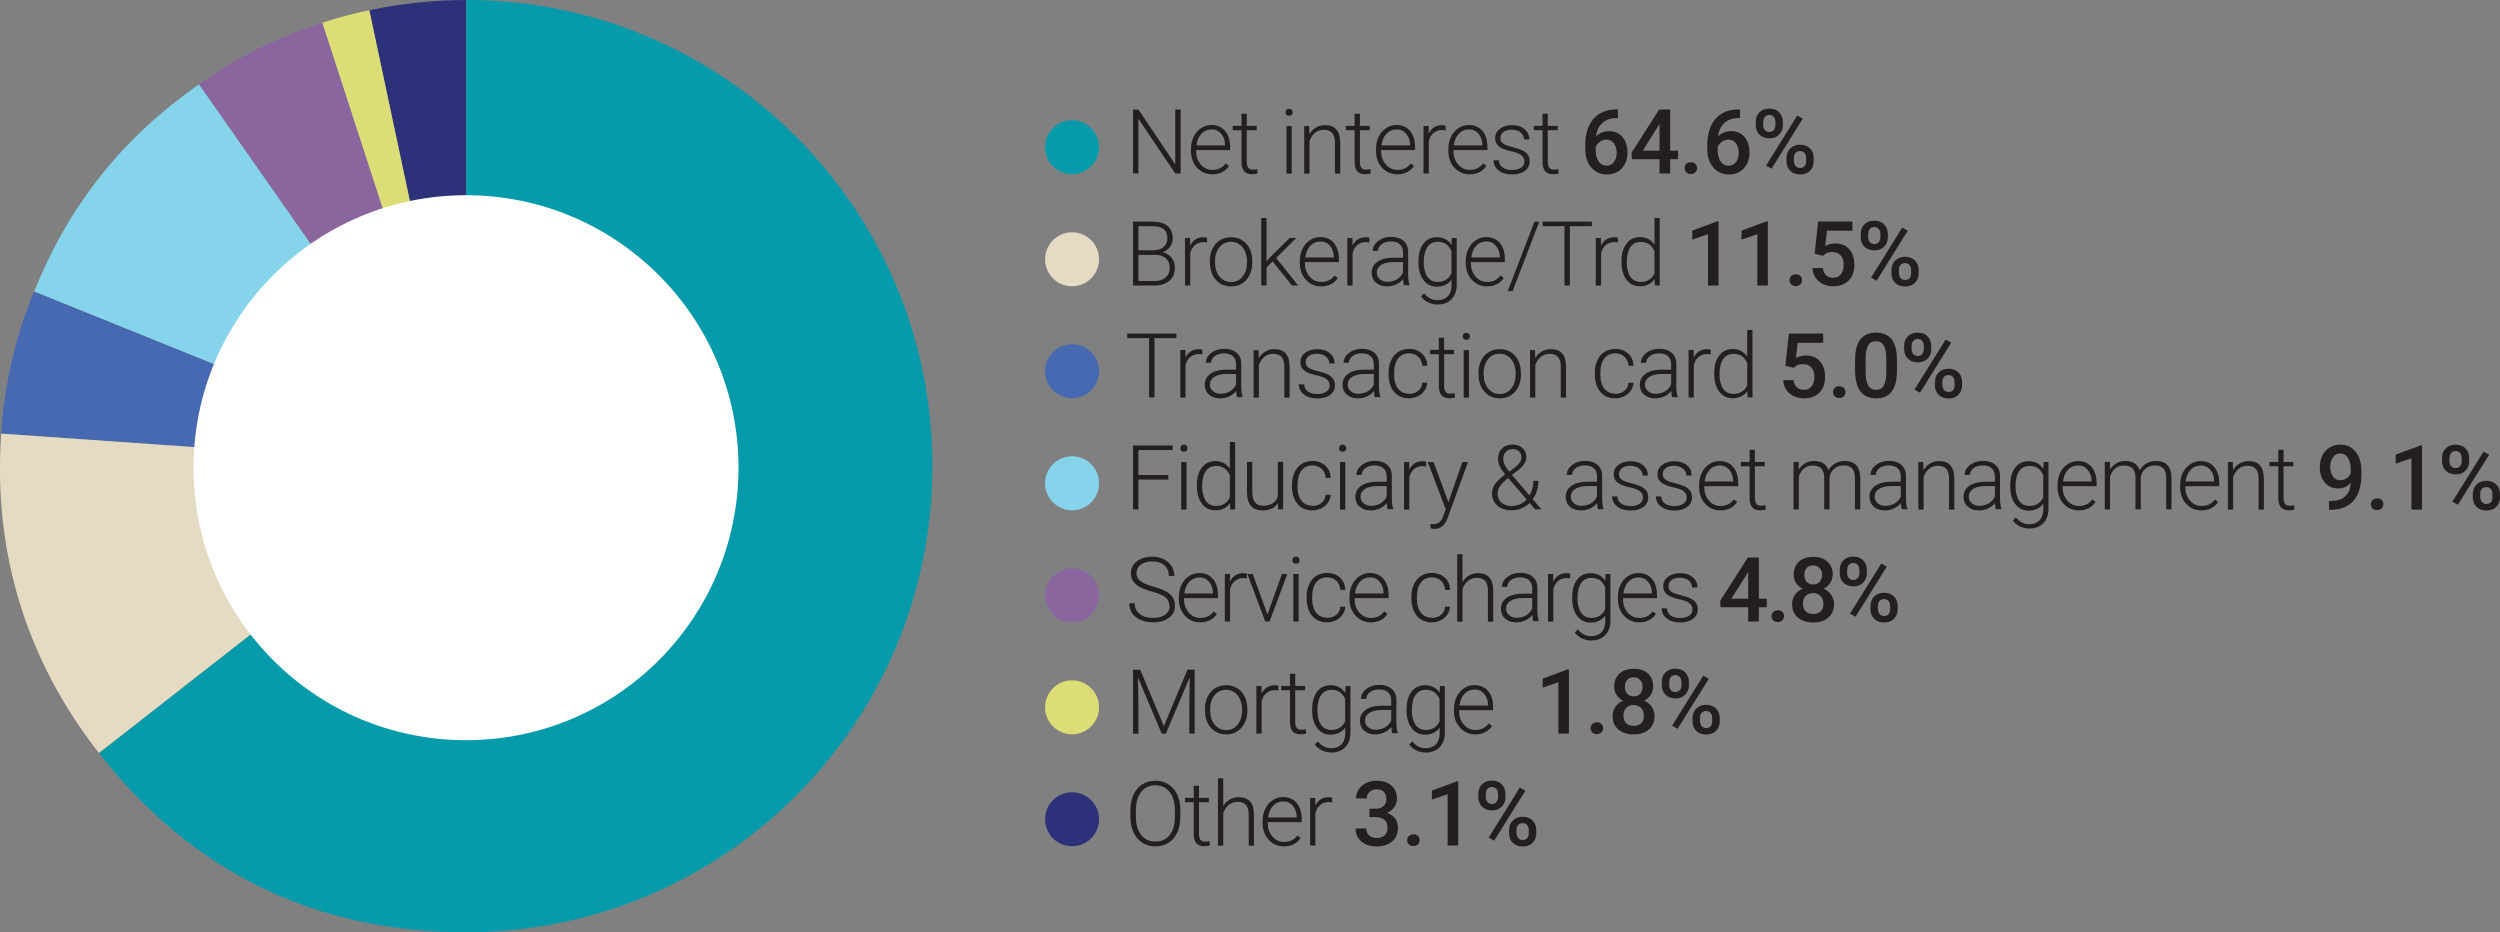 <?xml version="1.0" encoding="UTF-8"?><svg id="Layer_2" xmlns="http://www.w3.org/2000/svg" viewBox="0 0 208.36 77.7"><rect x="0" y="0" width="208.36" height="77.7" fill="#808080" stroke="none"/><defs><style>.cls-1{fill:#fff;}.cls-2,.cls-3{fill:#e5dac2;}.cls-4,.cls-5{fill:#86d4eb;}.cls-6,.cls-7{fill:#8b659e;}.cls-8,.cls-9{fill:#dcdd76;}.cls-10{fill:#231f20;}.cls-11,.cls-12{fill:#059bab;}.cls-13,.cls-14{fill:#4669b2;}.cls-15,.cls-16{fill:#2c3179;}.cls-16,.cls-14,.cls-12,.cls-9,.cls-5,.cls-7,.cls-3{fill-rule:evenodd;}</style></defs><g id="Layer_1-2"><g><g><path class="cls-16" d="m38.86,38.85L30.78.85c2.6-.55,5.42-.85,8.08-.85v38.85Z"/><path class="cls-9" d="m38.86,38.85L26.85,1.9c1.47-.48,2.42-.73,3.93-1.05l8.08,38Z"/><path class="cls-7" d="m38.86,38.85L16.58,7.03c3.37-2.36,6.36-3.85,10.28-5.12l12.01,36.95Z"/><path class="cls-5" d="m38.86,38.85L2.84,24.3c2.93-7.24,7.34-12.79,13.74-17.27l22.28,31.82Z"/><path class="cls-14" d="m38.86,38.85L.1,36.14c.3-4.28,1.13-7.86,2.73-11.84l36.02,14.55Z"/><path class="cls-3" d="m38.86,38.85l-30.61,23.92C2.17,54.99-.59,45.99.1,36.14l38.76,2.71Z"/><path class="cls-12" d="m38.86,38.85V0c21.46,0,38.85,17.39,38.85,38.85s-17.39,38.85-38.85,38.85c-12.57,0-22.87-5.02-30.61-14.93l30.61-23.92Z"/></g><circle class="cls-1" cx="38.84" cy="38.98" r="22.71"/><g><g><path class="cls-10" d="m95.03,55.81l1.97,4.71,1.97-4.71h.6v5.33h-.45v-2.32l.04-2.38-1.99,4.7h-.35l-1.98-4.68.04,2.35v2.34h-.45v-5.33h.6Z"/><path class="cls-10" d="m100.42,59.1c0-.38.07-.72.22-1.03.15-.3.36-.54.63-.71.27-.17.58-.25.92-.25.53,0,.95.19,1.28.55.33.37.49.86.49,1.47v.09c0,.38-.07.73-.22,1.03s-.36.54-.62.71-.58.25-.92.25c-.52,0-.95-.19-1.28-.55-.33-.37-.49-.86-.49-1.47v-.09Zm.44.12c0,.47.12.86.37,1.17.25.3.57.46.96.46s.72-.15.96-.46.37-.71.37-1.2v-.08c0-.3-.06-.58-.17-.83-.11-.25-.27-.45-.47-.58-.2-.14-.44-.21-.7-.21-.39,0-.71.15-.96.46-.25.31-.37.71-.37,1.2v.08Z"/><path class="cls-10" d="m106.55,57.55c-.09-.02-.19-.03-.3-.03-.27,0-.5.08-.69.23-.19.15-.32.37-.41.67v2.72h-.44v-3.96h.43v.63c.24-.47.61-.7,1.12-.7.12,0,.22.02.29.05v.4Z"/><path class="cls-10" d="m107.95,56.16v1.01h.82v.36h-.82v2.64c0,.22.04.38.12.49.08.11.21.16.4.16.07,0,.19-.01.36-.04l.02.36c-.12.04-.27.06-.47.06-.3,0-.52-.09-.66-.26-.14-.17-.21-.43-.21-.77v-2.64h-.73v-.36h.73v-1.01h.44Z"/><path class="cls-10" d="m109.36,59.12c0-.62.14-1.11.41-1.47s.65-.54,1.12-.54c.54,0,.95.21,1.23.64l.02-.57h.41v3.88c0,.51-.14.91-.43,1.21-.29.3-.67.45-1.16.45-.28,0-.54-.06-.79-.18-.25-.12-.45-.29-.59-.49l.25-.26c.31.38.68.57,1.11.57.37,0,.65-.11.86-.32.21-.22.31-.52.32-.9v-.5c-.28.39-.69.59-1.23.59-.46,0-.83-.18-1.11-.55-.28-.37-.42-.86-.42-1.48v-.06Zm.44.08c0,.51.1.9.3,1.2.2.29.49.44.86.44.54,0,.92-.24,1.15-.73v-1.84c-.1-.25-.25-.45-.44-.58-.19-.13-.43-.2-.7-.2-.37,0-.66.14-.86.43-.21.29-.31.72-.31,1.28Z"/><path class="cls-10" d="m116.04,61.14c-.04-.12-.07-.31-.08-.55-.15.2-.35.35-.59.46s-.49.16-.76.16c-.38,0-.69-.11-.92-.32-.24-.21-.35-.48-.35-.81,0-.39.16-.69.48-.92s.77-.34,1.34-.34h.79v-.45c0-.28-.09-.51-.26-.67-.17-.16-.43-.24-.76-.24-.3,0-.56.08-.76.23s-.3.34-.3.56h-.44c0-.32.15-.59.44-.82.29-.23.65-.35,1.08-.35s.79.11,1.04.33c.26.22.39.53.39.92v1.88c0,.38.04.67.12.86v.04h-.47Zm-1.38-.32c.29,0,.55-.07.79-.21.23-.14.4-.33.5-.57v-.87h-.78c-.44,0-.78.08-1.03.24-.25.15-.37.37-.37.64,0,.22.08.41.25.55s.38.22.64.22Z"/><path class="cls-10" d="m117.23,59.12c0-.62.14-1.11.41-1.47s.65-.54,1.12-.54c.54,0,.95.21,1.23.64l.02-.57h.41v3.88c0,.51-.14.91-.43,1.21-.29.3-.67.45-1.16.45-.28,0-.54-.06-.79-.18-.25-.12-.45-.29-.59-.49l.25-.26c.31.38.68.57,1.11.57.37,0,.65-.11.86-.32.21-.22.31-.52.32-.9v-.5c-.28.39-.69.59-1.23.59-.46,0-.83-.18-1.11-.55-.28-.37-.42-.86-.42-1.48v-.06Zm.44.08c0,.51.1.9.3,1.2.2.29.49.44.86.44.54,0,.92-.24,1.15-.73v-1.84c-.1-.25-.25-.45-.44-.58-.19-.13-.43-.2-.7-.2-.37,0-.66.14-.86.43-.21.29-.31.72-.31,1.28Z"/><path class="cls-10" d="m122.96,61.21c-.34,0-.64-.08-.91-.25-.27-.17-.48-.4-.64-.69s-.23-.63-.23-1v-.16c0-.38.07-.72.22-1.03.15-.3.35-.54.62-.72.26-.17.55-.26.86-.26.48,0,.86.16,1.14.49.28.33.42.78.42,1.35v.25h-2.83v.08c0,.45.13.82.39,1.12.26.3.58.45.97.45.23,0,.44-.04.62-.13.18-.09.34-.22.49-.41l.27.21c-.32.47-.79.7-1.4.7Zm-.08-3.74c-.33,0-.61.12-.83.36-.23.24-.36.57-.41.97h2.38v-.05c-.01-.38-.12-.69-.33-.93s-.47-.36-.81-.36Z"/><path class="cls-10" d="m130.77,61.14h-.89v-4.28l-1.31.45v-.75l2.08-.77h.11v5.35Z"/><path class="cls-10" d="m133.09,60.2c.17,0,.29.05.38.14.09.09.14.21.14.35s-.05.25-.14.35c-.09.09-.22.14-.38.14s-.28-.04-.38-.14c-.09-.09-.14-.21-.14-.35s.04-.26.14-.35c.09-.09.22-.14.38-.14Z"/><path class="cls-10" d="m137.78,57.21c0,.26-.07.49-.2.7-.13.2-.32.36-.55.48.28.13.49.31.64.53s.23.48.23.76c0,.47-.16.84-.48,1.12s-.74.41-1.27.41-.95-.14-1.27-.41c-.32-.28-.48-.65-.48-1.11,0-.29.08-.54.23-.77.15-.23.36-.4.64-.52-.23-.12-.41-.28-.54-.48s-.2-.44-.2-.7c0-.45.15-.81.44-1.08.29-.27.69-.4,1.19-.4s.9.13,1.19.4c.29.27.44.63.44,1.08Zm-.77,2.43c0-.26-.08-.48-.24-.64-.16-.16-.37-.24-.62-.24s-.47.08-.62.24c-.15.16-.23.38-.23.64s.08.47.23.63c.15.16.36.23.63.23s.48-.08.63-.23c.15-.15.22-.36.22-.63Zm-.11-2.39c0-.23-.07-.42-.2-.57-.13-.15-.32-.23-.54-.23s-.41.07-.54.21c-.13.14-.2.34-.2.58s.07.44.2.58c.13.14.31.22.54.22s.41-.07.54-.22c.13-.14.2-.34.2-.58Z"/><path class="cls-10" d="m138.5,56.83c0-.32.1-.59.31-.79.21-.21.48-.31.82-.31s.62.1.82.31.31.48.31.81v.26c0,.32-.1.58-.31.79s-.48.31-.81.31-.6-.1-.82-.3c-.21-.2-.32-.47-.32-.81v-.26Zm.62.28c0,.17.05.31.14.41.09.1.22.16.37.16s.27-.05.37-.16c.09-.1.14-.25.14-.42v-.27c0-.17-.05-.31-.14-.41-.09-.1-.22-.16-.37-.16s-.28.05-.37.16c-.09.11-.14.25-.14.42v.27Zm.7,3.63l-.46-.26,2.6-4.17.46.26-2.6,4.17Zm1.25-.91c0-.33.11-.59.32-.79.21-.2.48-.3.81-.3s.6.1.81.3c.21.2.32.48.32.82v.26c0,.32-.1.58-.31.79-.2.21-.48.31-.82.31s-.62-.1-.83-.31c-.21-.2-.31-.47-.31-.81v-.27Zm.62.28c0,.17.05.3.14.41s.22.16.37.16.28-.05.37-.15c.09-.1.13-.24.13-.43v-.28c0-.17-.05-.31-.14-.41s-.22-.15-.37-.15-.27.05-.37.15-.14.24-.14.42v.27Z"/></g><circle class="cls-8" cx="89.35" cy="58.95" r="2.25"/></g><g><g><path class="cls-10" d="m97.45,50.49c0-.3-.1-.53-.31-.7-.21-.17-.59-.34-1.14-.49s-.96-.32-1.21-.51c-.36-.26-.54-.6-.54-1.02s.17-.74.5-.99.76-.38,1.29-.38c.35,0,.67.07.95.21.28.14.5.33.65.57s.23.52.23.82h-.45c0-.36-.12-.66-.37-.88s-.58-.33-1-.33-.73.09-.97.27c-.24.18-.36.42-.36.71,0,.27.11.49.33.66.22.17.57.32,1.04.45s.84.27,1.09.41c.25.14.43.31.56.5.12.2.19.43.19.69,0,.42-.17.76-.5,1.01-.33.25-.78.38-1.33.38-.38,0-.72-.07-1.03-.2-.31-.13-.55-.32-.71-.56-.16-.24-.24-.52-.24-.83h.45c0,.38.14.67.42.89.28.22.65.33,1.12.33.42,0,.75-.09,1-.27.25-.18.38-.43.38-.73Z"/><path class="cls-10" d="m100.03,51.87c-.34,0-.64-.08-.91-.25-.27-.17-.48-.4-.64-.69-.15-.3-.23-.63-.23-1v-.16c0-.38.07-.72.22-1.03.15-.31.35-.54.62-.72s.55-.26.86-.26c.48,0,.86.16,1.14.49.28.33.42.78.42,1.35v.25h-2.83v.08c0,.45.13.82.39,1.12.26.3.58.45.97.45.23,0,.44-.04.62-.13.18-.08.34-.22.49-.41l.27.21c-.32.47-.79.7-1.4.7Zm-.08-3.74c-.33,0-.61.12-.83.36-.23.24-.36.57-.41.97h2.38v-.05c-.01-.38-.12-.69-.33-.93s-.47-.36-.81-.36Z"/><path class="cls-10" d="m103.92,48.21c-.09-.02-.19-.03-.3-.03-.27,0-.5.08-.69.23-.19.15-.32.38-.41.67v2.72h-.44v-3.96h.43v.63c.24-.47.61-.7,1.12-.7.12,0,.22.02.29.05v.4Z"/><path class="cls-10" d="m105.64,51.2l1.2-3.36h.45l-1.48,3.96h-.36l-1.49-3.96h.45l1.22,3.36Z"/><path class="cls-10" d="m107.71,46.69c0-.08.03-.15.08-.21.05-.06.13-.09.22-.09s.17.03.22.09c.05.06.08.13.08.21s-.03.15-.08.21-.13.08-.22.08-.17-.03-.22-.08-.08-.12-.08-.21Zm.52,5.11h-.44v-3.96h.44v3.96Z"/><path class="cls-10" d="m110.6,51.5c.3,0,.56-.09.77-.26.21-.17.32-.39.33-.67h.42c-.01.24-.09.46-.23.66-.14.2-.32.35-.55.47-.23.11-.48.17-.74.17-.52,0-.93-.18-1.24-.54-.3-.36-.46-.85-.46-1.46v-.13c0-.39.07-.74.21-1.04.14-.3.33-.53.59-.7.26-.16.55-.25.9-.25.43,0,.79.13,1.08.39s.43.6.45,1.02h-.42c-.02-.31-.13-.56-.33-.75-.2-.19-.46-.29-.77-.29-.4,0-.7.14-.92.43-.22.29-.33.69-.33,1.2v.13c0,.51.11.9.33,1.18.22.28.53.42.92.42Z"/><path class="cls-10" d="m114.25,51.87c-.34,0-.64-.08-.91-.25-.27-.17-.48-.4-.64-.69-.15-.3-.23-.63-.23-1v-.16c0-.38.07-.72.22-1.03.15-.31.35-.54.62-.72s.55-.26.86-.26c.48,0,.86.16,1.14.49.28.33.42.78.42,1.35v.25h-2.83v.08c0,.45.13.82.39,1.12.26.3.58.45.97.45.23,0,.44-.04.62-.13.18-.08.34-.22.49-.41l.27.21c-.32.47-.79.7-1.4.7Zm-.08-3.74c-.33,0-.61.12-.83.36-.23.24-.36.57-.41.97h2.38v-.05c-.01-.38-.12-.69-.33-.93s-.47-.36-.81-.36Z"/><path class="cls-10" d="m119.33,51.5c.3,0,.56-.09.77-.26.21-.17.32-.39.33-.67h.42c-.01.24-.09.46-.23.66-.14.2-.32.35-.55.47-.23.11-.48.17-.74.17-.52,0-.93-.18-1.24-.54-.3-.36-.46-.85-.46-1.46v-.13c0-.39.07-.74.21-1.04.14-.3.33-.53.59-.7.26-.16.55-.25.9-.25.43,0,.79.13,1.08.39s.43.6.45,1.02h-.42c-.02-.31-.13-.56-.33-.75-.2-.19-.46-.29-.77-.29-.4,0-.7.14-.92.43-.22.29-.33.69-.33,1.2v.13c0,.51.11.9.33,1.18.22.28.53.42.92.42Z"/><path class="cls-10" d="m121.89,48.51c.14-.24.33-.42.55-.55.22-.13.47-.19.74-.19.42,0,.74.12.95.36.21.24.31.6.32,1.08v2.6h-.44v-2.6c0-.35-.08-.62-.23-.79-.15-.17-.38-.26-.71-.26-.27,0-.51.08-.72.25-.21.17-.36.4-.46.69v2.71h-.44v-5.62h.44v2.33Z"/><path class="cls-10" d="m127.79,51.8c-.04-.12-.07-.31-.08-.55-.15.2-.35.35-.59.46-.24.11-.49.16-.76.16-.38,0-.69-.11-.92-.32-.24-.21-.35-.48-.35-.81,0-.39.16-.69.48-.92.32-.22.77-.34,1.34-.34h.79v-.45c0-.28-.09-.51-.26-.67s-.43-.24-.76-.24c-.3,0-.56.08-.76.23-.2.16-.3.34-.3.56h-.44c0-.32.15-.59.44-.82s.65-.35,1.08-.35.79.11,1.04.33c.26.22.39.53.39.92v1.88c0,.38.04.67.12.86v.04h-.47Zm-1.38-.31c.29,0,.55-.07.79-.21.23-.14.4-.33.5-.57v-.87h-.78c-.44,0-.78.08-1.03.24-.25.16-.37.37-.37.64,0,.22.08.41.25.55s.38.22.64.22Z"/><path class="cls-10" d="m130.86,48.21c-.09-.02-.19-.03-.3-.03-.27,0-.5.08-.69.23-.19.15-.32.38-.41.67v2.72h-.44v-3.96h.43v.63c.24-.47.61-.7,1.12-.7.12,0,.22.02.29.05v.4Z"/><path class="cls-10" d="m131.03,49.78c0-.62.14-1.11.41-1.47.27-.36.65-.54,1.12-.54.54,0,.95.21,1.23.64l.02-.57h.41v3.88c0,.51-.14.91-.43,1.21-.29.3-.67.45-1.16.45-.28,0-.54-.06-.79-.18-.25-.12-.45-.29-.59-.49l.25-.26c.31.38.68.57,1.11.57.37,0,.65-.11.86-.32s.31-.52.32-.9v-.5c-.28.39-.69.59-1.23.59-.46,0-.83-.18-1.11-.55-.28-.37-.42-.86-.42-1.48v-.06Zm.44.08c0,.5.1.9.3,1.2.2.29.49.44.86.44.54,0,.92-.24,1.15-.72v-1.84c-.1-.25-.25-.45-.44-.58-.19-.13-.43-.2-.7-.2-.37,0-.66.14-.86.43s-.31.72-.31,1.28Z"/><path class="cls-10" d="m136.62,51.87c-.34,0-.64-.08-.91-.25-.27-.17-.48-.4-.64-.69-.15-.3-.23-.63-.23-1v-.16c0-.38.07-.72.22-1.03.15-.31.35-.54.62-.72s.55-.26.86-.26c.48,0,.86.16,1.14.49.28.33.42.78.42,1.35v.25h-2.83v.08c0,.45.13.82.39,1.12.26.3.58.45.97.45.23,0,.44-.04.62-.13.18-.08.34-.22.49-.41l.27.21c-.32.47-.79.7-1.4.7Zm-.08-3.74c-.33,0-.61.12-.83.36-.23.24-.36.57-.41.97h2.38v-.05c-.01-.38-.12-.69-.33-.93s-.47-.36-.81-.36Z"/><path class="cls-10" d="m141.06,50.79c0-.22-.09-.39-.26-.52s-.44-.24-.79-.31-.62-.16-.82-.26c-.19-.1-.34-.21-.43-.35-.09-.14-.14-.31-.14-.5,0-.31.13-.57.39-.77.26-.2.6-.31,1-.31.44,0,.8.11,1.06.33.27.22.4.5.4.86h-.44c0-.23-.1-.42-.29-.58-.19-.15-.44-.23-.73-.23s-.52.06-.69.19-.26.29-.26.5.07.35.22.46c.15.11.41.21.79.3.38.09.67.19.86.29.19.1.33.23.43.37.09.14.14.32.14.52,0,.33-.13.6-.4.8-.27.2-.62.3-1.06.3-.46,0-.84-.11-1.12-.33-.29-.22-.43-.51-.43-.85h.44c.02.26.12.46.32.6.2.14.46.21.79.21.3,0,.55-.07.74-.2.19-.13.28-.3.28-.51Z"/><path class="cls-10" d="m146.59,49.9h.66v.71h-.66v1.19h-.89v-1.19h-2.3l-.03-.54,2.3-3.6h.92v3.43Zm-2.29,0h1.4v-2.23l-.07.12-1.33,2.11Z"/><path class="cls-10" d="m148.17,50.86c.17,0,.29.05.38.14.09.09.14.21.14.35s-.05.25-.14.35c-.09.09-.22.14-.38.14s-.28-.04-.38-.13c-.09-.09-.14-.21-.14-.35s.04-.26.14-.35c.09-.09.22-.14.38-.14Z"/><path class="cls-10" d="m152.74,47.88c0,.26-.07.49-.2.7-.13.2-.32.36-.55.48.28.13.49.31.64.53.15.23.23.48.23.76,0,.47-.16.84-.48,1.12-.32.28-.74.41-1.27.41s-.95-.14-1.27-.41c-.32-.28-.48-.65-.48-1.11,0-.29.08-.54.23-.77.15-.23.36-.4.64-.52-.23-.12-.41-.28-.54-.48-.13-.2-.2-.44-.2-.7,0-.45.15-.81.44-1.08.29-.27.69-.4,1.19-.4s.9.13,1.19.4c.29.27.44.63.44,1.08Zm-.77,2.43c0-.26-.08-.48-.24-.64-.16-.16-.37-.24-.62-.24s-.47.08-.62.24c-.15.16-.23.38-.23.64s.08.47.23.63c.15.16.36.23.63.23s.48-.08.63-.23c.15-.15.22-.36.22-.63Zm-.11-2.39c0-.23-.07-.42-.2-.57-.13-.15-.32-.23-.54-.23s-.41.07-.54.21c-.13.14-.2.34-.2.58s.07.44.2.58c.13.14.31.22.54.22s.41-.07.54-.22c.13-.14.2-.34.2-.58Z"/><path class="cls-10" d="m153.33,47.49c0-.32.1-.59.31-.79.21-.21.48-.31.82-.31s.62.1.82.31c.21.21.31.48.31.81v.26c0,.32-.1.58-.31.79s-.48.31-.81.31-.6-.1-.82-.3c-.21-.2-.32-.47-.32-.82v-.26Zm.62.28c0,.17.05.31.14.41.09.1.22.16.37.16s.27-.05.37-.16c.09-.1.14-.25.14-.42v-.27c0-.17-.05-.31-.14-.41s-.22-.16-.37-.16-.28.05-.37.16c-.09.11-.14.25-.14.42v.27Zm.7,3.63l-.46-.26,2.6-4.17.46.26-2.6,4.17Zm1.25-.91c0-.33.11-.59.32-.79.21-.2.48-.3.81-.3s.6.1.81.3c.21.2.32.48.32.82v.26c0,.32-.1.58-.31.79-.2.21-.48.31-.82.31s-.62-.1-.83-.31-.31-.47-.31-.81v-.27Zm.62.28c0,.17.05.3.14.41.1.11.22.16.37.16s.28-.05.37-.15c.09-.1.13-.24.13-.43v-.27c0-.17-.05-.31-.14-.41s-.22-.15-.37-.15-.27.05-.37.15-.14.24-.14.42v.27Z"/></g><circle class="cls-6" cx="89.35" cy="49.61" r="2.25"/></g><g><g><path class="cls-10" d="m98.37,68.09c0,.49-.08.92-.25,1.29-.17.37-.41.66-.73.86s-.68.3-1.09.3c-.62,0-1.12-.22-1.51-.67-.38-.45-.58-1.05-.58-1.8v-.55c0-.49.09-.92.26-1.29.17-.38.42-.66.73-.86.32-.2.68-.3,1.09-.3s.77.1,1.09.3c.31.2.56.48.73.84s.26.78.27,1.26v.64Zm-.45-.58c0-.64-.15-1.14-.44-1.51-.29-.36-.69-.55-1.19-.55s-.89.18-1.18.55-.44.88-.44,1.53v.56c0,.63.15,1.13.44,1.5s.69.55,1.19.55.91-.18,1.19-.55c.29-.36.43-.87.43-1.53v-.56Z"/><path class="cls-10" d="m99.93,65.49v1.01h.82v.36h-.82v2.64c0,.22.04.38.12.49.08.11.21.16.4.16.07,0,.19-.01.36-.04l.02.36c-.12.04-.27.06-.47.06-.3,0-.52-.09-.66-.26s-.21-.43-.21-.77v-2.64h-.73v-.36h.73v-1.01h.44Z"/><path class="cls-10" d="m101.95,67.18c.14-.24.33-.42.55-.55.22-.13.47-.19.74-.19.42,0,.74.12.95.36.21.24.31.6.32,1.08v2.6h-.44v-2.6c0-.35-.08-.62-.23-.79-.15-.17-.38-.26-.71-.26-.27,0-.51.08-.72.25-.21.17-.36.4-.46.69v2.71h-.44v-5.62h.44v2.33Z"/><path class="cls-10" d="m107.01,70.54c-.34,0-.64-.08-.91-.25-.27-.17-.48-.4-.64-.69-.15-.3-.23-.63-.23-1v-.16c0-.38.07-.72.22-1.03.15-.31.35-.54.62-.72s.55-.26.86-.26c.48,0,.86.16,1.14.49.28.33.42.78.42,1.35v.25h-2.83v.08c0,.45.13.82.39,1.12.26.3.58.45.97.45.23,0,.44-.04.62-.13.18-.08.34-.22.49-.41l.27.21c-.32.47-.79.7-1.4.7Zm-.08-3.74c-.33,0-.61.12-.83.36-.23.24-.36.57-.41.97h2.38v-.05c-.01-.38-.12-.69-.33-.93s-.47-.36-.81-.36Z"/><path class="cls-10" d="m111.03,66.88c-.09-.02-.19-.03-.3-.03-.27,0-.5.08-.69.23-.19.15-.32.38-.41.67v2.72h-.44v-3.96h.43v.63c.24-.47.61-.7,1.12-.7.12,0,.22.02.29.05v.4Z"/><path class="cls-10" d="m114.11,67.4h.54c.27,0,.49-.07.65-.21.16-.14.24-.34.24-.6s-.07-.45-.2-.59c-.13-.14-.34-.21-.61-.21-.24,0-.44.07-.59.21-.15.14-.23.32-.23.54h-.89c0-.27.07-.52.22-.75.15-.22.35-.4.61-.53.26-.12.55-.19.87-.19.53,0,.95.13,1.25.4s.46.64.46,1.12c0,.24-.08.46-.23.68-.15.21-.35.37-.59.48.29.1.52.26.67.47.15.21.23.47.23.77,0,.48-.16.86-.49,1.14-.33.28-.76.42-1.29.42s-.93-.14-1.26-.41-.49-.64-.49-1.09h.89c0,.23.08.42.24.57.16.15.37.22.64.22s.49-.07.65-.22c.16-.15.24-.36.24-.64s-.08-.5-.25-.65c-.17-.15-.41-.23-.74-.23h-.52v-.7Z"/><path class="cls-10" d="m117.8,69.53c.17,0,.29.05.38.14.09.09.14.21.14.35s-.05.25-.14.35c-.09.09-.22.14-.38.14s-.28-.04-.38-.13c-.09-.09-.14-.21-.14-.35s.04-.26.14-.35c.09-.09.22-.14.38-.14Z"/><path class="cls-10" d="m121.54,70.47h-.89v-4.28l-1.31.45v-.75l2.08-.77h.11v5.35Z"/><path class="cls-10" d="m123.21,66.16c0-.32.1-.59.31-.79.21-.21.48-.31.82-.31s.62.1.82.31c.21.21.31.48.31.81v.26c0,.32-.1.58-.31.79s-.48.31-.81.31-.6-.1-.82-.3c-.21-.2-.32-.47-.32-.82v-.26Zm.62.28c0,.17.05.31.14.41.09.1.22.16.37.16s.27-.05.37-.16c.09-.1.14-.25.14-.42v-.27c0-.17-.05-.31-.14-.41s-.22-.16-.37-.16-.28.05-.37.16c-.09.11-.14.25-.14.42v.27Zm.7,3.63l-.46-.26,2.6-4.17.46.26-2.6,4.17Zm1.25-.91c0-.33.11-.59.32-.79.21-.2.48-.3.81-.3s.6.1.81.3c.21.2.32.48.32.82v.26c0,.32-.1.58-.31.79-.2.21-.48.31-.82.31s-.62-.1-.83-.31-.31-.47-.31-.81v-.27Zm.62.28c0,.17.05.3.14.41.1.11.22.16.37.16s.28-.05.37-.15c.09-.1.13-.24.13-.43v-.27c0-.17-.05-.31-.14-.41s-.22-.15-.37-.15-.27.05-.37.15-.14.24-.14.42v.27Z"/></g><circle class="cls-15" cx="89.35" cy="68.28" r="2.25"/></g><g><g><path class="cls-10" d="m97.37,39.97h-2.49v2.49h-.45v-5.33h3.3v.38h-2.85v2.08h2.49v.38Z"/><path class="cls-10" d="m98.37,37.36c0-.08.03-.15.08-.21.05-.06.13-.09.22-.09s.17.03.22.09c.05.06.08.13.08.21s-.03.15-.08.21-.13.08-.22.08-.17-.03-.22-.08-.08-.12-.08-.21Zm.52,5.11h-.44v-3.96h.44v3.96Z"/><path class="cls-10" d="m99.75,40.45c0-.62.14-1.11.41-1.47.27-.36.65-.55,1.12-.55.54,0,.94.21,1.22.63v-2.22h.44v5.62h-.41l-.02-.53c-.28.4-.69.6-1.24.6-.46,0-.82-.18-1.1-.55-.28-.37-.42-.86-.42-1.49v-.05Zm.44.08c0,.5.1.9.3,1.2.2.29.49.44.86.44.54,0,.92-.24,1.15-.71v-1.86c-.23-.51-.61-.77-1.14-.77-.37,0-.66.14-.86.43s-.31.72-.31,1.28Z"/><path class="cls-10" d="m106.49,41.96c-.26.38-.68.58-1.26.58-.42,0-.74-.12-.96-.37-.22-.25-.33-.61-.34-1.09v-2.58h.44v2.52c0,.75.31,1.13.92,1.13s1.04-.26,1.21-.79v-2.87h.44v3.96h-.43v-.5Z"/><path class="cls-10" d="m109.38,42.17c.3,0,.56-.09.77-.26.21-.17.32-.39.33-.67h.42c-.01.24-.09.46-.23.66-.14.2-.32.35-.55.47-.23.11-.48.17-.74.17-.52,0-.93-.18-1.24-.54-.3-.36-.46-.85-.46-1.46v-.13c0-.39.07-.74.21-1.04.14-.3.33-.53.59-.7.26-.16.55-.25.9-.25.43,0,.79.13,1.08.39s.43.6.45,1.02h-.42c-.02-.31-.13-.56-.33-.75-.2-.19-.46-.29-.77-.29-.4,0-.7.14-.92.43-.22.29-.33.69-.33,1.2v.13c0,.51.11.9.33,1.18.22.28.53.42.92.42Z"/><path class="cls-10" d="m111.6,37.36c0-.08.03-.15.08-.21.05-.06.13-.09.22-.09s.17.03.22.09c.05.06.08.13.08.21s-.03.15-.08.21-.13.08-.22.08-.17-.03-.22-.08-.08-.12-.08-.21Zm.52,5.11h-.44v-3.96h.44v3.96Z"/><path class="cls-10" d="m115.66,42.47c-.04-.12-.07-.31-.08-.55-.15.2-.35.35-.59.46-.24.11-.49.16-.76.16-.38,0-.69-.11-.92-.32-.24-.21-.35-.48-.35-.81,0-.39.16-.69.48-.92.32-.22.77-.34,1.34-.34h.79v-.45c0-.28-.09-.51-.26-.67s-.43-.24-.76-.24c-.3,0-.56.08-.76.23-.2.16-.3.34-.3.56h-.44c0-.32.15-.59.44-.82s.65-.35,1.08-.35.79.11,1.04.33c.26.22.39.53.39.92v1.88c0,.38.04.67.12.86v.04h-.47Zm-1.38-.31c.29,0,.55-.07.79-.21.23-.14.4-.33.5-.57v-.87h-.78c-.44,0-.78.08-1.03.24-.25.16-.37.37-.37.64,0,.22.08.41.25.55s.38.22.64.22Z"/><path class="cls-10" d="m118.86,38.88c-.09-.02-.19-.03-.3-.03-.27,0-.5.08-.69.23-.19.15-.32.38-.41.67v2.72h-.44v-3.96h.43v.63c.24-.47.61-.7,1.12-.7.12,0,.22.02.29.05v.4Z"/><path class="cls-10" d="m120.72,41.84l1.16-3.33h.47l-1.69,4.64-.09.21c-.22.48-.55.72-1.01.72-.1,0-.22-.02-.34-.05v-.36s.22.02.22.02c.21,0,.39-.05.52-.16.13-.11.25-.29.34-.55l.19-.54-1.49-3.93h.48l1.23,3.33Z"/><path class="cls-10" d="m125.46,39.56c-.21-.26-.37-.49-.46-.69-.1-.2-.15-.4-.15-.6,0-.37.11-.67.33-.89.22-.22.52-.33.89-.33.34,0,.61.1.82.29s.32.45.32.75c0,.35-.2.7-.61,1.04l-.59.45,1.46,1.71c.22-.36.33-.77.33-1.22h.41c0,.61-.16,1.12-.47,1.53l.73.85h-.53l-.46-.53c-.19.19-.42.34-.67.45-.25.11-.52.16-.8.16-.51,0-.91-.13-1.21-.39s-.45-.61-.45-1.04c0-.26.08-.5.23-.73.15-.23.42-.49.8-.78l.05-.04Zm.57,2.61c.22,0,.44-.05.65-.14s.4-.23.56-.4l-1.49-1.73-.05-.05-.17.13c-.48.39-.72.77-.72,1.14,0,.32.11.58.33.77.22.19.52.29.89.29Zm-.74-3.91c0,.3.17.65.5,1.05l.48-.37c.16-.11.28-.24.38-.37.1-.13.15-.29.15-.47,0-.19-.07-.35-.2-.48-.13-.13-.31-.19-.53-.19-.24,0-.43.08-.57.23-.14.15-.21.35-.21.59Z"/><path class="cls-10" d="m133.19,42.47c-.04-.12-.07-.31-.08-.55-.15.2-.35.35-.59.46-.24.11-.49.16-.76.16-.38,0-.69-.11-.92-.32-.24-.21-.35-.48-.35-.81,0-.39.16-.69.48-.92.32-.22.77-.34,1.34-.34h.79v-.45c0-.28-.09-.51-.26-.67s-.43-.24-.76-.24c-.3,0-.56.08-.76.23-.2.16-.3.34-.3.56h-.44c0-.32.15-.59.44-.82s.65-.35,1.08-.35.79.11,1.04.33c.26.22.39.53.39.92v1.88c0,.38.04.67.12.86v.04h-.47Zm-1.38-.31c.29,0,.55-.07.79-.21.23-.14.4-.33.5-.57v-.87h-.78c-.44,0-.78.08-1.03.24-.25.16-.37.37-.37.64,0,.22.08.41.25.55s.38.22.64.22Z"/><path class="cls-10" d="m136.93,41.46c0-.22-.09-.39-.26-.52s-.44-.24-.79-.31-.62-.16-.82-.26c-.19-.1-.34-.21-.43-.35-.09-.14-.14-.31-.14-.5,0-.31.13-.57.39-.77.26-.2.6-.31,1-.31.44,0,.8.11,1.06.33.27.22.4.5.4.86h-.44c0-.23-.1-.42-.29-.58-.19-.15-.44-.23-.73-.23s-.52.06-.69.19-.26.29-.26.5.07.35.22.46c.15.11.41.21.79.3.38.09.67.19.86.29.19.1.33.23.43.37.09.14.14.32.14.52,0,.33-.13.6-.4.8-.27.2-.62.3-1.06.3-.46,0-.84-.11-1.12-.33-.29-.22-.43-.51-.43-.85h.44c.02.26.12.46.32.6.2.14.46.21.79.21.3,0,.55-.07.74-.2.19-.13.28-.3.28-.51Z"/><path class="cls-10" d="m140.58,41.46c0-.22-.09-.39-.26-.52s-.44-.24-.79-.31-.62-.16-.82-.26c-.19-.1-.34-.21-.43-.35-.09-.14-.14-.31-.14-.5,0-.31.13-.57.39-.77.26-.2.6-.31,1-.31.44,0,.8.11,1.06.33.27.22.4.5.4.86h-.44c0-.23-.1-.42-.29-.58-.19-.15-.44-.23-.73-.23s-.52.06-.69.19-.26.29-.26.5.07.35.22.46c.15.11.41.21.79.3.38.09.67.19.86.29.19.1.33.23.43.37.09.14.14.32.14.52,0,.33-.13.6-.4.8-.27.2-.62.3-1.06.3-.46,0-.84-.11-1.12-.33-.29-.22-.43-.51-.43-.85h.44c.02.26.12.46.32.6.2.14.46.21.79.21.3,0,.55-.07.74-.2.19-.13.28-.3.28-.51Z"/><path class="cls-10" d="m143.39,42.54c-.34,0-.64-.08-.91-.25-.27-.17-.48-.4-.64-.69-.15-.3-.23-.63-.23-1v-.16c0-.38.07-.72.22-1.03.15-.31.35-.54.62-.72s.55-.26.86-.26c.48,0,.86.16,1.14.49.28.33.42.78.42,1.35v.25h-2.83v.08c0,.45.13.82.39,1.12.26.3.58.45.97.45.23,0,.44-.04.62-.13.18-.08.34-.22.49-.41l.27.21c-.32.47-.79.7-1.4.7Zm-.08-3.74c-.33,0-.61.12-.83.36-.23.24-.36.57-.41.97h2.38v-.05c-.01-.38-.12-.69-.33-.93s-.47-.36-.81-.36Z"/><path class="cls-10" d="m146.26,37.49v1.01h.82v.36h-.82v2.64c0,.22.04.38.12.49.08.11.21.16.4.16.07,0,.19-.01.36-.04l.02.36c-.12.04-.27.06-.47.06-.3,0-.52-.09-.66-.26s-.21-.43-.21-.77v-2.64h-.73v-.36h.73v-1.01h.44Z"/><path class="cls-10" d="m149.91,38.5v.64c.16-.24.34-.42.56-.54.22-.12.46-.18.73-.18.62,0,1.02.26,1.19.77.14-.25.33-.44.57-.57.24-.13.5-.2.78-.2.85,0,1.28.46,1.3,1.39v2.64h-.44v-2.61c0-.35-.08-.62-.23-.79-.15-.17-.4-.26-.73-.26-.32,0-.58.11-.8.31-.22.2-.34.44-.36.73v2.62h-.44v-2.64c0-.34-.08-.59-.24-.76-.16-.17-.4-.25-.73-.25-.28,0-.51.08-.71.24-.2.16-.34.39-.44.7v2.72h-.44v-3.96h.42Z"/><path class="cls-10" d="m158.51,42.47c-.04-.12-.07-.31-.08-.55-.15.2-.35.35-.59.46-.24.11-.49.16-.76.16-.38,0-.69-.11-.92-.32-.24-.21-.35-.48-.35-.81,0-.39.16-.69.48-.92.32-.22.77-.34,1.34-.34h.79v-.45c0-.28-.09-.51-.26-.67s-.43-.24-.76-.24c-.3,0-.56.08-.76.23-.2.16-.3.34-.3.56h-.44c0-.32.15-.59.44-.82s.65-.35,1.08-.35.79.11,1.04.33c.26.22.39.53.39.92v1.88c0,.38.04.67.12.86v.04h-.47Zm-1.38-.31c.29,0,.55-.07.79-.21.23-.14.4-.33.5-.57v-.87h-.78c-.44,0-.78.08-1.03.24-.25.16-.37.37-.37.64,0,.22.08.41.25.55s.38.22.64.22Z"/><path class="cls-10" d="m160.29,38.5l.02.68c.15-.24.33-.43.56-.56.22-.13.47-.19.74-.19.42,0,.74.12.95.36.21.24.31.6.32,1.08v2.6h-.44v-2.6c0-.35-.08-.62-.23-.79-.15-.17-.38-.26-.71-.26-.27,0-.51.08-.72.25-.21.17-.36.4-.46.69v2.71h-.44v-3.96h.42Z"/><path class="cls-10" d="m166.35,42.47c-.04-.12-.07-.31-.08-.55-.15.2-.35.35-.59.46-.24.11-.49.16-.76.16-.38,0-.69-.11-.92-.32-.24-.21-.35-.48-.35-.81,0-.39.16-.69.48-.92.32-.22.77-.34,1.34-.34h.79v-.45c0-.28-.09-.51-.26-.67s-.43-.24-.76-.24c-.3,0-.56.08-.76.23-.2.16-.3.34-.3.56h-.44c0-.32.15-.59.44-.82s.65-.35,1.08-.35.79.11,1.04.33c.26.22.39.53.39.92v1.88c0,.38.04.67.12.86v.04h-.47Zm-1.38-.31c.29,0,.55-.07.79-.21.23-.14.4-.33.5-.57v-.87h-.78c-.44,0-.78.08-1.03.24-.25.16-.37.37-.37.64,0,.22.08.41.25.55s.38.22.64.22Z"/><path class="cls-10" d="m167.54,40.45c0-.62.14-1.11.41-1.47.27-.36.65-.54,1.12-.54.54,0,.95.21,1.23.64l.02-.57h.41v3.88c0,.51-.14.91-.43,1.21-.29.3-.67.45-1.16.45-.28,0-.54-.06-.79-.18-.25-.12-.45-.29-.59-.49l.25-.26c.31.38.68.57,1.11.57.37,0,.65-.11.86-.32.21-.22.31-.52.32-.9v-.5c-.28.39-.69.59-1.23.59-.46,0-.83-.18-1.11-.55-.28-.37-.42-.86-.42-1.48v-.06Zm.44.08c0,.5.1.9.3,1.2.2.29.49.44.86.44.54,0,.92-.24,1.15-.72v-1.84c-.1-.25-.25-.45-.44-.58-.19-.13-.43-.2-.7-.2-.37,0-.66.14-.86.43s-.31.72-.31,1.28Z"/><path class="cls-10" d="m173.26,42.54c-.34,0-.64-.08-.91-.25-.27-.17-.48-.4-.64-.69-.15-.3-.23-.63-.23-1v-.16c0-.38.07-.72.22-1.03.15-.31.35-.54.62-.72s.55-.26.86-.26c.48,0,.86.16,1.14.49.28.33.42.78.42,1.35v.25h-2.83v.08c0,.45.13.82.39,1.12.26.3.58.45.97.45.23,0,.44-.04.62-.13.18-.08.34-.22.49-.41l.27.21c-.32.47-.79.7-1.4.7Zm-.08-3.74c-.33,0-.61.12-.83.36-.23.24-.36.57-.41.97h2.38v-.05c-.01-.38-.12-.69-.33-.93s-.47-.36-.81-.36Z"/><path class="cls-10" d="m175.85,38.5v.64c.16-.24.34-.42.56-.54.22-.12.46-.18.73-.18.62,0,1.02.26,1.19.77.14-.25.33-.44.57-.57.24-.13.5-.2.78-.2.85,0,1.28.46,1.3,1.39v2.64h-.44v-2.61c0-.35-.08-.62-.23-.79-.15-.17-.4-.26-.73-.26-.32,0-.58.11-.8.31-.22.2-.34.44-.36.73v2.62h-.44v-2.64c0-.34-.08-.59-.24-.76-.16-.17-.4-.25-.73-.25-.28,0-.51.08-.71.24-.2.16-.34.39-.44.7v2.72h-.44v-3.96h.42Z"/><path class="cls-10" d="m183.48,42.54c-.34,0-.64-.08-.91-.25-.27-.17-.48-.4-.64-.69-.15-.3-.23-.63-.23-1v-.16c0-.38.07-.72.22-1.03.15-.31.35-.54.62-.72s.55-.26.86-.26c.48,0,.86.16,1.14.49.28.33.42.78.42,1.35v.25h-2.83v.08c0,.45.13.82.39,1.12.26.3.58.45.97.45.23,0,.44-.04.62-.13.18-.08.34-.22.49-.41l.27.21c-.32.47-.79.7-1.4.7Zm-.08-3.74c-.33,0-.61.12-.83.36-.23.24-.36.57-.41.97h2.38v-.05c-.01-.38-.12-.69-.33-.93s-.47-.36-.81-.36Z"/><path class="cls-10" d="m186.09,38.5l.02.68c.15-.24.33-.43.56-.56.22-.13.47-.19.74-.19.42,0,.74.12.95.36.21.24.31.6.32,1.08v2.6h-.44v-2.6c0-.35-.08-.62-.23-.79-.15-.17-.38-.26-.71-.26-.27,0-.51.08-.72.25-.21.17-.36.4-.46.69v2.71h-.44v-3.96h.42Z"/><path class="cls-10" d="m190.32,37.49v1.01h.82v.36h-.82v2.64c0,.22.04.38.12.49.08.11.21.16.4.16.07,0,.19-.01.36-.04l.02.36c-.12.04-.27.06-.47.06-.3,0-.52-.09-.66-.26s-.21-.43-.21-.77v-2.64h-.73v-.36h.73v-1.01h.44Z"/><path class="cls-10" d="m195.92,40.24c-.3.32-.65.47-1.04.47-.47,0-.84-.16-1.12-.49s-.42-.76-.42-1.29c0-.35.07-.67.21-.96.14-.29.34-.51.6-.67.26-.16.56-.24.91-.24.54,0,.96.2,1.28.6.31.4.47.94.47,1.61v.25c0,.96-.22,1.7-.65,2.2-.43.51-1.08.76-1.94.77h-.11v-.74h.13c.53,0,.93-.13,1.21-.38.28-.25.44-.62.47-1.14Zm-.86-.22c.18,0,.35-.05.5-.15s.28-.24.36-.42v-.35c0-.39-.08-.71-.24-.95-.16-.24-.37-.36-.63-.36s-.46.11-.61.32c-.15.21-.23.48-.23.8s.08.6.23.81.36.31.62.31Z"/><path class="cls-10" d="m198.12,41.53c.17,0,.29.05.38.14.09.09.14.21.14.35s-.05.25-.14.35c-.09.09-.22.14-.38.14s-.28-.04-.38-.13c-.09-.09-.14-.21-.14-.35s.04-.26.14-.35c.09-.09.22-.14.38-.14Z"/><path class="cls-10" d="m201.87,42.47h-.89v-4.28l-1.31.45v-.75l2.08-.77h.11v5.35Z"/><path class="cls-10" d="m203.53,38.16c0-.32.1-.59.31-.79.21-.21.48-.31.82-.31s.62.1.82.31c.21.21.31.48.31.81v.26c0,.32-.1.58-.31.79s-.48.31-.81.31-.6-.1-.82-.3c-.21-.2-.32-.47-.32-.82v-.26Zm.62.28c0,.17.05.31.14.41.09.1.22.16.37.16s.27-.05.37-.16c.09-.1.14-.25.14-.42v-.27c0-.17-.05-.31-.14-.41s-.22-.16-.37-.16-.28.05-.37.16c-.09.11-.14.25-.14.42v.27Zm.7,3.63l-.46-.26,2.6-4.17.46.26-2.6,4.17Zm1.25-.91c0-.33.11-.59.32-.79.21-.2.48-.3.81-.3s.6.1.81.3c.21.2.32.48.32.82v.26c0,.32-.1.58-.31.79-.2.21-.48.31-.82.31s-.62-.1-.83-.31-.31-.47-.31-.81v-.27Zm.62.28c0,.17.05.3.14.41.1.11.22.16.37.16s.28-.05.37-.15c.09-.1.13-.24.13-.43v-.27c0-.17-.05-.31-.14-.41s-.22-.15-.37-.15-.27.05-.37.15-.14.24-.14.42v.27Z"/></g><circle class="cls-4" cx="89.35" cy="40.28" r="2.25"/></g><g><g><path class="cls-10" d="m98.05,28.18h-1.83v4.95h-.45v-4.95h-1.82v-.38h4.1v.38Z"/><path class="cls-10" d="m100.21,29.54c-.09-.02-.19-.03-.3-.03-.27,0-.5.08-.69.23-.19.15-.32.37-.41.67v2.72h-.44v-3.96h.43v.63c.24-.47.61-.7,1.12-.7.12,0,.22.02.29.05v.4Z"/><path class="cls-10" d="m103.11,33.13c-.04-.12-.07-.31-.08-.55-.15.2-.35.35-.59.46s-.49.16-.76.16c-.38,0-.69-.11-.92-.32-.24-.21-.35-.48-.35-.81,0-.39.16-.69.48-.92s.77-.34,1.34-.34h.79v-.45c0-.28-.09-.51-.26-.67-.17-.16-.43-.24-.76-.24-.3,0-.56.08-.76.23s-.3.34-.3.56h-.44c0-.32.15-.59.44-.82s.65-.35,1.08-.35.79.11,1.04.33c.26.22.39.53.39.92v1.88c0,.38.04.67.12.86v.04h-.47Zm-1.38-.31c.29,0,.55-.07.79-.21.23-.14.4-.33.5-.57v-.87h-.78c-.44,0-.78.08-1.03.24-.25.16-.37.37-.37.64,0,.22.08.41.25.55s.38.22.64.22Z"/><path class="cls-10" d="m104.89,29.17l.02.68c.15-.24.33-.43.56-.56.22-.13.47-.19.74-.19.42,0,.74.12.95.36.21.24.31.6.32,1.08v2.6h-.44v-2.6c0-.35-.08-.62-.23-.79-.15-.17-.38-.26-.71-.26-.27,0-.51.08-.72.25-.21.17-.36.4-.46.69v2.71h-.44v-3.96h.42Z"/><path class="cls-10" d="m110.82,32.12c0-.22-.09-.39-.26-.52-.17-.13-.44-.23-.79-.31-.35-.08-.62-.16-.82-.26-.19-.1-.34-.21-.43-.35-.09-.14-.14-.31-.14-.5,0-.31.13-.57.39-.77.26-.2.6-.31,1-.31.44,0,.8.11,1.06.33s.4.5.4.86h-.44c0-.23-.1-.42-.29-.58-.19-.15-.44-.23-.73-.23s-.52.06-.69.19-.26.29-.26.5.07.35.22.46c.15.11.41.21.79.3.38.09.67.19.86.29.19.1.33.23.43.37.09.14.14.32.14.52,0,.33-.13.6-.4.8-.27.2-.62.3-1.06.3-.46,0-.84-.11-1.12-.33-.29-.22-.43-.51-.43-.85h.44c.02.26.12.46.32.6.2.14.46.21.79.21.3,0,.55-.07.74-.2.19-.13.28-.3.28-.51Z"/><path class="cls-10" d="m114.59,33.13c-.04-.12-.07-.31-.08-.55-.15.2-.35.35-.59.46s-.49.16-.76.16c-.38,0-.69-.11-.92-.32-.24-.21-.35-.48-.35-.81,0-.39.16-.69.48-.92s.77-.34,1.34-.34h.79v-.45c0-.28-.09-.51-.26-.67-.17-.16-.43-.24-.76-.24-.3,0-.56.08-.76.23s-.3.34-.3.56h-.44c0-.32.15-.59.44-.82s.65-.35,1.08-.35.79.11,1.04.33c.26.22.39.53.39.92v1.88c0,.38.04.67.12.86v.04h-.47Zm-1.38-.31c.29,0,.55-.07.79-.21.23-.14.4-.33.5-.57v-.87h-.78c-.44,0-.78.08-1.03.24-.25.16-.37.37-.37.64,0,.22.08.41.25.55s.38.22.64.22Z"/><path class="cls-10" d="m117.43,32.83c.3,0,.56-.09.77-.26.21-.17.32-.39.33-.67h.42c-.01.24-.09.46-.23.66-.14.2-.32.36-.55.47-.23.11-.48.17-.74.17-.52,0-.93-.18-1.24-.54-.3-.36-.46-.85-.46-1.46v-.13c0-.39.07-.74.21-1.04.14-.3.33-.53.59-.7.26-.16.55-.25.9-.25.43,0,.79.13,1.08.39s.43.6.45,1.02h-.42c-.02-.31-.13-.56-.33-.75-.2-.19-.46-.29-.77-.29-.4,0-.7.14-.92.43-.22.29-.33.69-.33,1.2v.13c0,.51.11.9.33,1.18s.53.42.92.42Z"/><path class="cls-10" d="m120.36,28.15v1.01h.82v.36h-.82v2.64c0,.22.04.38.12.49.08.11.21.16.4.16.07,0,.19-.01.36-.04l.02.36c-.12.04-.27.06-.47.06-.3,0-.52-.09-.66-.26s-.21-.43-.21-.77v-2.64h-.73v-.36h.73v-1.01h.44Z"/><path class="cls-10" d="m121.91,28.03c0-.08.03-.15.08-.21.05-.06.13-.08.22-.08s.17.03.22.08c.05.06.08.13.08.21s-.03.15-.08.21-.13.08-.22.08-.17-.03-.22-.08-.08-.12-.08-.21Zm.52,5.11h-.44v-3.96h.44v3.96Z"/><path class="cls-10" d="m123.22,31.09c0-.38.07-.72.22-1.03.15-.31.36-.54.63-.71.27-.17.58-.25.92-.25.53,0,.95.18,1.28.55.33.37.49.86.49,1.47v.09c0,.38-.07.73-.22,1.03-.15.31-.36.54-.62.71s-.58.25-.92.25c-.52,0-.95-.18-1.28-.55s-.49-.86-.49-1.47v-.09Zm.44.12c0,.47.12.86.37,1.17.25.3.57.46.96.46s.72-.15.96-.46c.25-.3.37-.7.37-1.2v-.08c0-.3-.06-.58-.17-.83-.11-.25-.27-.45-.47-.58-.2-.14-.44-.21-.7-.21-.39,0-.71.15-.96.46-.25.31-.37.71-.37,1.2v.08Z"/><path class="cls-10" d="m127.93,29.17l.02.68c.15-.24.33-.43.56-.56.22-.13.47-.19.74-.19.42,0,.74.12.95.36.21.24.31.6.32,1.08v2.6h-.44v-2.6c0-.35-.08-.62-.23-.79-.15-.17-.38-.26-.71-.26-.27,0-.51.08-.72.25-.21.17-.36.4-.46.69v2.71h-.44v-3.96h.42Z"/><path class="cls-10" d="m134.62,32.83c.3,0,.56-.09.77-.26.21-.17.32-.39.33-.67h.42c-.01.24-.09.46-.23.66-.14.2-.32.36-.55.47-.23.11-.48.17-.74.17-.52,0-.93-.18-1.24-.54-.3-.36-.46-.85-.46-1.46v-.13c0-.39.07-.74.21-1.04.14-.3.33-.53.59-.7.26-.16.55-.25.9-.25.43,0,.79.13,1.08.39s.43.6.45,1.02h-.42c-.02-.31-.13-.56-.33-.75-.2-.19-.46-.29-.77-.29-.4,0-.7.14-.92.43-.22.29-.33.69-.33,1.2v.13c0,.51.11.9.33,1.18s.53.42.92.42Z"/><path class="cls-10" d="m139.37,33.13c-.04-.12-.07-.31-.08-.55-.15.2-.35.35-.59.46s-.49.16-.76.16c-.38,0-.69-.11-.92-.32-.24-.21-.35-.48-.35-.81,0-.39.16-.69.48-.92s.77-.34,1.34-.34h.79v-.45c0-.28-.09-.51-.26-.67-.17-.16-.43-.24-.76-.24-.3,0-.56.08-.76.23s-.3.34-.3.56h-.44c0-.32.15-.59.44-.82s.65-.35,1.08-.35.79.11,1.04.33c.26.22.39.53.39.92v1.88c0,.38.04.67.12.86v.04h-.47Zm-1.38-.31c.29,0,.55-.07.79-.21.23-.14.4-.33.5-.57v-.87h-.78c-.44,0-.78.08-1.03.24-.25.16-.37.37-.37.64,0,.22.08.41.25.55s.38.22.64.22Z"/><path class="cls-10" d="m142.57,29.54c-.09-.02-.19-.03-.3-.03-.27,0-.5.08-.69.23-.19.15-.32.37-.41.67v2.72h-.44v-3.96h.43v.63c.24-.47.61-.7,1.12-.7.12,0,.22.02.29.05v.4Z"/><path class="cls-10" d="m142.87,31.11c0-.62.14-1.11.41-1.47s.65-.55,1.12-.55c.54,0,.94.21,1.22.63v-2.22h.44v5.62h-.41l-.02-.53c-.28.4-.69.6-1.24.6-.46,0-.82-.18-1.1-.55-.28-.37-.42-.86-.42-1.49v-.05Zm.44.08c0,.51.1.9.3,1.2.2.29.49.44.86.44.54,0,.92-.24,1.15-.71v-1.86c-.23-.52-.61-.77-1.14-.77-.37,0-.66.14-.86.43s-.31.72-.31,1.28Z"/><path class="cls-10" d="m148.8,30.49l.29-2.69h2.86v.77h-2.12l-.15,1.27c.25-.14.53-.21.83-.21.51,0,.9.16,1.18.49.28.32.42.76.42,1.31s-.16.97-.47,1.29c-.31.32-.74.48-1.29.48-.49,0-.89-.14-1.21-.42-.32-.28-.5-.64-.52-1.1h.86c.03.26.13.46.28.6.15.14.35.21.59.21.27,0,.49-.1.64-.29s.23-.46.23-.8-.08-.58-.25-.77c-.17-.19-.4-.28-.7-.28-.16,0-.3.02-.41.06-.11.04-.23.13-.37.25l-.71-.18Z"/><path class="cls-10" d="m153.29,32.19c.17,0,.29.05.38.14.09.09.14.21.14.35s-.05.25-.14.35c-.09.09-.22.14-.38.14s-.28-.04-.38-.14c-.09-.09-.14-.21-.14-.35s.04-.26.14-.35c.09-.09.22-.14.38-.14Z"/><path class="cls-10" d="m158.1,30.89c0,.77-.14,1.34-.43,1.73s-.72.58-1.31.58-1.01-.19-1.3-.57-.44-.94-.45-1.69v-.92c0-.77.14-1.34.43-1.72.29-.38.72-.58,1.31-.58s1.02.19,1.31.56c.29.37.43.93.44,1.68v.92Zm-.89-1c0-.5-.07-.87-.21-1.1-.14-.23-.35-.35-.65-.35s-.5.11-.64.33c-.14.22-.21.57-.22,1.03v1.21c0,.5.07.87.21,1.11.14.25.36.37.66.37s.5-.11.63-.34c.14-.23.21-.58.22-1.06v-1.21Z"/><path class="cls-10" d="m158.7,28.82c0-.32.1-.59.31-.79.21-.21.48-.31.82-.31s.62.1.82.31.31.48.31.81v.26c0,.32-.1.58-.31.79s-.48.31-.81.31-.6-.1-.82-.3c-.21-.2-.32-.47-.32-.82v-.26Zm.62.28c0,.17.05.31.14.41.09.1.22.16.37.16s.27-.05.37-.16c.09-.1.14-.25.14-.42v-.27c0-.17-.05-.31-.14-.41-.09-.11-.22-.16-.37-.16s-.28.05-.37.16c-.09.11-.14.25-.14.42v.27Zm.7,3.63l-.46-.26,2.6-4.17.46.26-2.6,4.17Zm1.25-.91c0-.33.11-.59.32-.79.21-.2.48-.3.81-.3s.6.1.81.3c.21.2.32.48.32.82v.26c0,.32-.1.58-.31.79-.2.21-.48.31-.82.31s-.62-.1-.83-.31-.31-.47-.31-.81v-.27Zm.62.28c0,.17.05.3.14.41s.22.16.37.16.28-.05.37-.15c.09-.1.13-.24.13-.43v-.27c0-.17-.05-.31-.14-.41-.1-.1-.22-.15-.37-.15s-.27.05-.37.15c-.09.1-.14.24-.14.42v.27Z"/></g><circle class="cls-13" cx="89.35" cy="30.94" r="2.25"/></g><g><g><path class="cls-10" d="m94.43,23.8v-5.33h1.57c.57,0,1,.12,1.3.35.29.24.44.58.44,1.04,0,.28-.08.52-.23.72s-.36.35-.62.44c.31.07.56.22.75.46s.28.51.28.82c0,.47-.15.84-.46,1.1-.3.26-.73.4-1.27.4h-1.78Zm.45-2.94h1.23c.38,0,.67-.1.87-.27.21-.17.31-.42.31-.74,0-.34-.11-.6-.32-.76-.21-.16-.54-.24-.97-.24h-1.12v2.01Zm0,.38v2.18h1.35c.39,0,.69-.1.92-.29.23-.2.34-.47.34-.82,0-.33-.11-.59-.32-.78-.22-.19-.51-.29-.9-.29h-1.39Z"/><path class="cls-10" d="m100.6,20.21c-.09-.02-.19-.03-.3-.03-.27,0-.5.08-.69.23-.19.15-.32.37-.41.67v2.72h-.44v-3.96h.43v.63c.24-.47.61-.7,1.12-.7.12,0,.22.02.29.05v.4Z"/><path class="cls-10" d="m100.83,21.76c0-.38.07-.72.22-1.03.15-.31.36-.54.63-.71.27-.17.58-.25.92-.25.53,0,.95.18,1.28.55.33.37.49.86.49,1.47v.09c0,.38-.07.73-.22,1.03-.15.31-.36.54-.62.71s-.58.25-.92.25c-.52,0-.95-.18-1.28-.55s-.49-.86-.49-1.47v-.09Zm.44.12c0,.47.12.86.37,1.17.25.3.57.46.96.46s.72-.15.96-.46c.25-.3.37-.7.37-1.2v-.08c0-.3-.06-.58-.17-.83-.11-.25-.27-.45-.47-.58-.2-.14-.44-.21-.7-.21-.39,0-.71.15-.96.46-.25.31-.37.71-.37,1.2v.08Z"/><path class="cls-10" d="m106.06,21.8l-.5.48v1.51h-.44v-5.62h.44v3.6l.41-.45,1.52-1.49h.55l-1.68,1.67,1.83,2.29h-.52l-1.6-2Z"/><path class="cls-10" d="m110.11,23.87c-.34,0-.64-.08-.91-.25-.27-.17-.48-.4-.64-.69-.15-.3-.23-.63-.23-1v-.16c0-.38.07-.72.22-1.03.15-.3.35-.54.62-.72.26-.17.55-.26.86-.26.48,0,.86.16,1.14.49.28.33.42.78.42,1.35v.25h-2.83v.08c0,.45.13.82.39,1.12.26.3.58.45.97.45.23,0,.44-.04.62-.13.18-.08.34-.22.49-.41l.27.21c-.32.47-.79.7-1.4.7Zm-.08-3.74c-.33,0-.61.12-.83.36-.23.24-.36.57-.41.97h2.38v-.05c-.01-.38-.12-.69-.33-.93s-.47-.36-.81-.36Z"/><path class="cls-10" d="m114.13,20.21c-.09-.02-.19-.03-.3-.03-.27,0-.5.08-.69.23-.19.15-.32.37-.41.67v2.72h-.44v-3.96h.43v.63c.24-.47.61-.7,1.12-.7.12,0,.22.02.29.05v.4Z"/><path class="cls-10" d="m117.02,23.8c-.04-.12-.07-.31-.08-.55-.15.2-.35.35-.59.46s-.49.16-.76.16c-.38,0-.69-.11-.92-.32-.24-.21-.35-.48-.35-.81,0-.39.16-.69.48-.92s.77-.34,1.34-.34h.79v-.45c0-.28-.09-.51-.26-.67-.17-.16-.43-.24-.76-.24-.3,0-.56.08-.76.23s-.3.34-.3.56h-.44c0-.32.15-.59.44-.82s.65-.35,1.08-.35.79.11,1.04.33c.26.22.39.53.39.92v1.88c0,.38.04.67.12.86v.04h-.47Zm-1.38-.31c.29,0,.55-.07.79-.21.23-.14.4-.33.5-.57v-.87h-.78c-.44,0-.78.08-1.03.24-.25.16-.37.37-.37.64,0,.22.08.41.25.55s.38.22.64.22Z"/><path class="cls-10" d="m118.22,21.78c0-.62.14-1.11.41-1.47.27-.36.65-.54,1.12-.54.54,0,.95.21,1.23.64l.02-.57h.41v3.88c0,.51-.14.91-.43,1.21-.29.3-.67.45-1.16.45-.28,0-.54-.06-.79-.18-.25-.12-.45-.29-.59-.49l.25-.26c.31.38.68.57,1.11.57.37,0,.65-.11.86-.32.21-.22.31-.52.32-.9v-.5c-.28.39-.69.59-1.23.59-.46,0-.83-.18-1.11-.55-.28-.37-.42-.86-.42-1.48v-.06Zm.44.08c0,.51.1.9.3,1.2.2.29.49.44.86.44.54,0,.92-.24,1.15-.73v-1.84c-.1-.25-.25-.45-.44-.58-.19-.13-.43-.2-.7-.2-.37,0-.66.14-.86.43s-.31.72-.31,1.28Z"/><path class="cls-10" d="m123.94,23.87c-.34,0-.64-.08-.91-.25-.27-.17-.48-.4-.64-.69-.15-.3-.23-.63-.23-1v-.16c0-.38.07-.72.22-1.03.15-.3.35-.54.62-.72.26-.17.55-.26.86-.26.48,0,.86.16,1.14.49.28.33.42.78.42,1.35v.25h-2.83v.08c0,.45.13.82.39,1.12.26.3.58.45.97.45.23,0,.44-.04.62-.13.18-.08.34-.22.49-.41l.27.21c-.32.47-.79.7-1.4.7Zm-.08-3.74c-.33,0-.61.12-.83.36-.23.24-.36.57-.41.97h2.38v-.05c-.01-.38-.12-.69-.33-.93s-.47-.36-.81-.36Z"/><path class="cls-10" d="m126.06,24.26h-.4l2.23-5.79h.4l-2.22,5.79Z"/><path class="cls-10" d="m132.67,18.85h-1.83v4.95h-.45v-4.95h-1.82v-.38h4.1v.38Z"/><path class="cls-10" d="m134.84,20.21c-.09-.02-.19-.03-.3-.03-.27,0-.5.08-.69.23-.19.15-.32.37-.41.67v2.72h-.44v-3.96h.43v.63c.24-.47.61-.7,1.12-.7.12,0,.22.02.29.05v.4Z"/><path class="cls-10" d="m135.14,21.78c0-.62.14-1.11.41-1.47s.65-.55,1.12-.55c.54,0,.94.21,1.22.63v-2.22h.44v5.62h-.41l-.02-.53c-.28.4-.69.6-1.24.6-.46,0-.82-.18-1.1-.55-.28-.37-.42-.86-.42-1.49v-.05Zm.44.08c0,.51.1.9.3,1.2.2.29.49.44.86.44.54,0,.92-.24,1.15-.71v-1.86c-.23-.52-.61-.77-1.14-.77-.37,0-.66.14-.86.43s-.31.72-.31,1.28Z"/><path class="cls-10" d="m143.24,23.8h-.89v-4.28l-1.31.45v-.75l2.08-.77h.11v5.35Z"/><path class="cls-10" d="m147.35,23.8h-.89v-4.28l-1.31.45v-.75l2.08-.77h.11v5.35Z"/><path class="cls-10" d="m149.67,22.86c.17,0,.29.05.38.14.09.09.14.21.14.35s-.05.25-.14.35c-.09.09-.22.14-.38.14s-.28-.04-.38-.14c-.09-.09-.14-.21-.14-.35s.04-.26.14-.35c.09-.09.22-.14.38-.14Z"/><path class="cls-10" d="m151.24,21.15l.29-2.69h2.86v.77h-2.12l-.15,1.27c.25-.14.53-.21.83-.21.51,0,.9.16,1.18.49.28.32.42.76.42,1.31s-.16.97-.47,1.29c-.31.32-.74.48-1.29.48-.49,0-.89-.14-1.21-.42-.32-.28-.5-.64-.52-1.1h.86c.03.26.13.46.28.6.15.14.35.21.59.21.27,0,.49-.1.64-.29s.23-.46.23-.8-.08-.58-.25-.77c-.17-.19-.4-.28-.7-.28-.16,0-.3.02-.41.06-.11.04-.23.13-.37.25l-.71-.18Z"/><path class="cls-10" d="m155.08,19.49c0-.32.1-.59.31-.79.21-.21.48-.31.82-.31s.62.1.82.31.31.48.31.81v.26c0,.32-.1.58-.31.79s-.48.31-.81.31-.6-.1-.82-.3c-.21-.2-.32-.47-.32-.82v-.26Zm.62.28c0,.17.05.31.14.41.09.1.22.16.37.16s.27-.05.37-.16c.09-.1.14-.25.14-.42v-.27c0-.17-.05-.31-.14-.41-.09-.11-.22-.16-.37-.16s-.28.05-.37.16c-.09.11-.14.25-.14.42v.27Zm.7,3.63l-.46-.26,2.6-4.17.46.26-2.6,4.17Zm1.25-.91c0-.33.11-.59.32-.79.21-.2.48-.3.81-.3s.6.1.81.3c.21.2.32.48.32.82v.26c0,.32-.1.58-.31.79-.2.21-.48.31-.82.31s-.62-.1-.83-.31-.31-.47-.31-.81v-.27Zm.62.28c0,.17.05.3.14.41s.22.16.37.16.28-.05.37-.15c.09-.1.13-.24.13-.43v-.27c0-.17-.05-.31-.14-.41-.1-.1-.22-.15-.37-.15s-.27.05-.37.15c-.09.1-.14.24-.14.42v.27Z"/></g><circle class="cls-2" cx="89.35" cy="21.61" r="2.25"/></g><g><g><path class="cls-10" d="m98.4,14.46h-.45l-3.07-4.56v4.56h-.45v-5.33h.45l3.07,4.57v-4.57h.45v5.33Z"/><path class="cls-10" d="m101.04,14.53c-.34,0-.64-.08-.91-.25-.27-.17-.48-.4-.64-.69-.15-.3-.23-.63-.23-1v-.16c0-.38.07-.72.22-1.03.15-.3.35-.54.62-.72.26-.17.55-.26.86-.26.48,0,.86.16,1.14.49.28.33.42.78.42,1.35v.25h-2.83v.08c0,.45.13.82.39,1.12.26.3.58.45.97.45.23,0,.44-.04.62-.13.18-.08.34-.22.49-.41l.27.21c-.32.47-.79.7-1.4.7Zm-.08-3.74c-.33,0-.61.12-.83.36-.23.24-.36.57-.41.97h2.38v-.05c-.01-.38-.12-.69-.33-.93s-.47-.36-.81-.36Z"/><path class="cls-10" d="m103.91,9.48v1.01h.82v.36h-.82v2.64c0,.22.04.38.12.49.08.11.21.16.4.16.07,0,.19-.01.36-.04l.02.36c-.12.04-.27.06-.47.06-.3,0-.52-.09-.66-.26s-.21-.43-.21-.77v-2.64h-.73v-.36h.73v-1.01h.44Z"/><path class="cls-10" d="m107.14,9.36c0-.08.03-.15.08-.21.05-.06.13-.08.22-.08s.17.03.22.08c.05.06.08.13.08.21s-.03.15-.08.21-.13.08-.22.08-.17-.03-.22-.08-.08-.12-.08-.21Zm.52,5.11h-.44v-3.96h.44v3.96Z"/><path class="cls-10" d="m109.11,10.5l.02.68c.15-.24.33-.43.56-.56.22-.13.47-.19.74-.19.42,0,.74.12.95.36.21.24.31.6.32,1.08v2.6h-.44v-2.6c0-.35-.08-.62-.23-.79-.15-.17-.38-.26-.71-.26-.27,0-.51.08-.72.25-.21.17-.36.4-.46.69v2.71h-.44v-3.96h.42Z"/><path class="cls-10" d="m113.34,9.48v1.01h.82v.36h-.82v2.64c0,.22.04.38.12.49.08.11.21.16.4.16.07,0,.19-.01.36-.04l.02.36c-.12.04-.27.06-.47.06-.3,0-.52-.09-.66-.26s-.21-.43-.21-.77v-2.64h-.73v-.36h.73v-1.01h.44Z"/><path class="cls-10" d="m116.46,14.53c-.34,0-.64-.08-.91-.25-.27-.17-.48-.4-.64-.69-.15-.3-.23-.63-.23-1v-.16c0-.38.07-.72.22-1.03.15-.3.35-.54.62-.72.26-.17.55-.26.86-.26.48,0,.86.16,1.14.49.28.33.42.78.42,1.35v.25h-2.83v.08c0,.45.13.82.39,1.12.26.3.58.45.97.45.23,0,.44-.04.62-.13.18-.08.34-.22.49-.41l.27.21c-.32.47-.79.7-1.4.7Zm-.08-3.74c-.33,0-.61.12-.83.36-.23.24-.36.57-.41.97h2.38v-.05c-.01-.38-.12-.69-.33-.93s-.47-.36-.81-.36Z"/><path class="cls-10" d="m120.48,10.87c-.09-.02-.19-.03-.3-.03-.27,0-.5.08-.69.23-.19.15-.32.37-.41.67v2.72h-.44v-3.96h.43v.63c.24-.47.61-.7,1.12-.7.12,0,.22.02.29.05v.4Z"/><path class="cls-10" d="m122.49,14.53c-.34,0-.64-.08-.91-.25-.27-.17-.48-.4-.64-.69-.15-.3-.23-.63-.23-1v-.16c0-.38.07-.72.22-1.03.15-.3.35-.54.62-.72.26-.17.55-.26.86-.26.48,0,.86.16,1.14.49.28.33.42.78.42,1.35v.25h-2.83v.08c0,.45.13.82.39,1.12.26.3.58.45.97.45.23,0,.44-.04.62-.13.18-.08.34-.22.49-.41l.27.21c-.32.47-.79.7-1.4.7Zm-.08-3.74c-.33,0-.61.12-.83.36-.23.24-.36.57-.41.97h2.38v-.05c-.01-.38-.12-.69-.33-.93s-.47-.36-.81-.36Z"/><path class="cls-10" d="m127.05,13.45c0-.22-.09-.39-.26-.52-.17-.13-.44-.23-.79-.31-.35-.08-.62-.16-.82-.26-.19-.1-.34-.21-.43-.35-.09-.14-.14-.31-.14-.5,0-.31.13-.57.39-.77.26-.2.6-.31,1-.31.44,0,.8.11,1.06.33s.4.5.4.86h-.44c0-.23-.1-.42-.29-.58-.19-.15-.44-.23-.73-.23s-.52.06-.69.19-.26.29-.26.5.07.35.22.46c.15.11.41.21.79.3.38.09.67.19.86.29.19.1.33.23.43.37.09.14.14.32.14.52,0,.33-.13.6-.4.8-.27.2-.62.3-1.06.3-.46,0-.84-.11-1.12-.33-.29-.22-.43-.51-.43-.85h.44c.02.26.12.46.32.6.2.14.46.21.79.21.3,0,.55-.07.74-.2.19-.13.28-.3.28-.51Z"/><path class="cls-10" d="m129,9.48v1.01h.82v.36h-.82v2.64c0,.22.04.38.12.49.08.11.21.16.4.16.07,0,.19-.01.36-.04l.02.36c-.12.04-.27.06-.47.06-.3,0-.52-.09-.66-.26s-.21-.43-.21-.77v-2.64h-.73v-.36h.73v-1.01h.44Z"/><path class="cls-10" d="m134.85,9.1v.74h-.11c-.5,0-.9.14-1.19.41-.3.27-.48.64-.53,1.13.29-.3.65-.45,1.09-.45.47,0,.84.17,1.12.5s.41.76.41,1.29-.16.98-.48,1.32c-.32.34-.74.5-1.25.5s-.96-.2-1.29-.59c-.33-.39-.5-.91-.5-1.54v-.3c0-.94.23-1.67.68-2.2.46-.53,1.11-.79,1.96-.79h.09Zm-.96,2.54c-.2,0-.37.05-.54.17-.16.11-.28.26-.36.44v.27c0,.4.08.71.25.94s.38.35.64.35.47-.1.63-.3c.15-.2.23-.46.23-.78s-.08-.58-.23-.79c-.16-.2-.36-.3-.62-.3Z"/><path class="cls-10" d="m139.2,12.56h.66v.71h-.66v1.19h-.89v-1.19h-2.3l-.03-.54,2.3-3.6h.92v3.43Zm-2.29,0h1.4v-2.23l-.07.12-1.33,2.11Z"/><path class="cls-10" d="m140.92,13.52c.17,0,.29.05.38.14.09.09.14.21.14.35s-.05.25-.14.35c-.09.09-.22.14-.38.14s-.28-.04-.38-.14c-.09-.09-.14-.21-.14-.35s.04-.26.14-.35c.09-.09.22-.14.38-.14Z"/><path class="cls-10" d="m145.02,9.1v.74h-.11c-.5,0-.9.14-1.19.41-.3.27-.48.64-.53,1.13.29-.3.65-.45,1.09-.45.47,0,.84.17,1.12.5s.41.76.41,1.29-.16.98-.48,1.32c-.32.34-.74.5-1.25.5s-.96-.2-1.29-.59c-.33-.39-.5-.91-.5-1.54v-.3c0-.94.23-1.67.68-2.2.46-.53,1.11-.79,1.96-.79h.09Zm-.96,2.54c-.2,0-.37.05-.54.17-.16.11-.28.26-.36.44v.27c0,.4.08.71.25.94s.38.35.64.35.47-.1.63-.3c.15-.2.23-.46.23-.78s-.08-.58-.23-.79c-.16-.2-.36-.3-.62-.3Z"/><path class="cls-10" d="m146.33,10.15c0-.32.1-.59.31-.79.21-.21.48-.31.82-.31s.62.1.82.31.31.48.31.81v.26c0,.32-.1.58-.31.79s-.48.31-.81.31-.6-.1-.82-.3c-.21-.2-.32-.47-.32-.82v-.26Zm.62.28c0,.17.05.31.14.41.09.1.22.16.37.16s.27-.05.37-.16c.09-.1.14-.25.14-.42v-.27c0-.17-.05-.31-.14-.41-.09-.11-.22-.16-.37-.16s-.28.05-.37.16c-.09.11-.14.25-.14.42v.27Zm.7,3.63l-.46-.26,2.6-4.17.46.26-2.6,4.17Zm1.25-.91c0-.33.11-.59.32-.79.21-.2.48-.3.81-.3s.6.1.81.3c.21.2.32.48.32.82v.26c0,.32-.1.58-.31.79-.2.21-.48.31-.82.31s-.62-.1-.83-.31-.31-.47-.31-.81v-.27Zm.62.28c0,.17.05.3.14.41s.22.16.37.16.28-.05.37-.15c.09-.1.13-.24.13-.43v-.27c0-.17-.05-.31-.14-.41-.1-.1-.22-.15-.37-.15s-.27.05-.37.15c-.09.1-.14.24-.14.42v.27Z"/></g><circle class="cls-11" cx="89.35" cy="12.27" r="2.25"/></g></g></g></svg>